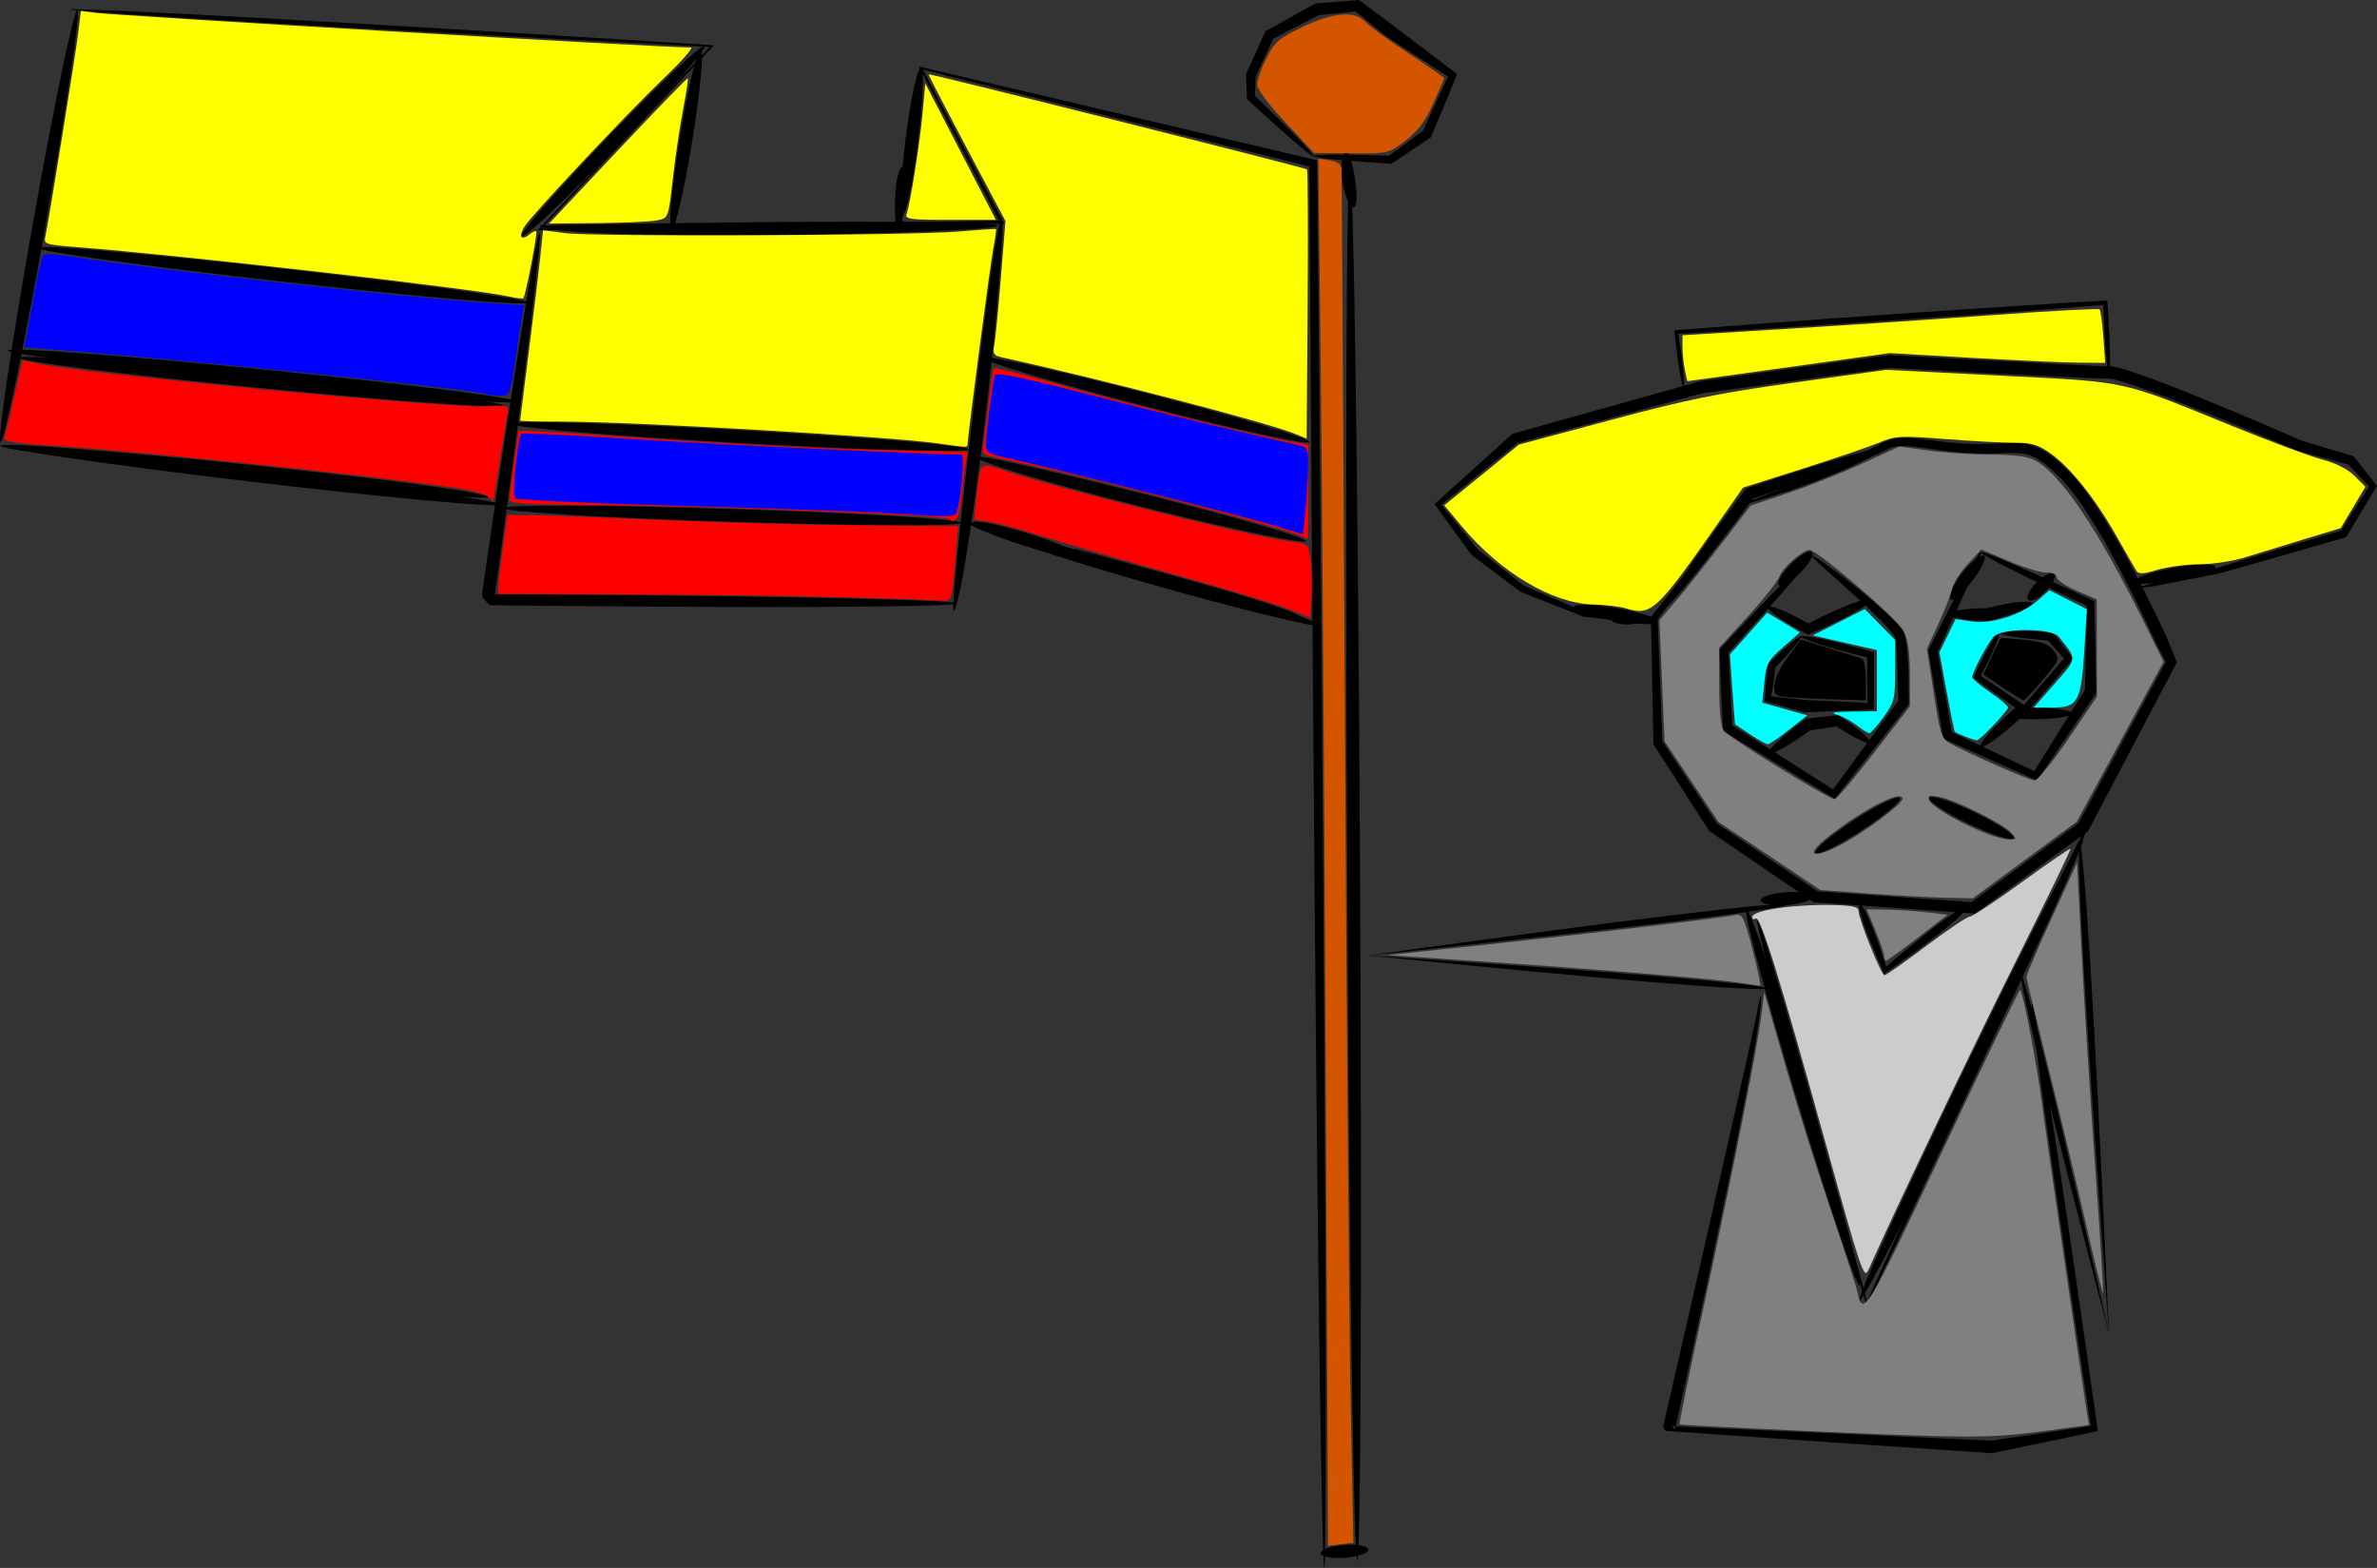 <?xml version="1.0" encoding="UTF-8" standalone="no"?>
<!-- Created with Inkscape (http://www.inkscape.org/) -->
<svg
    xmlns:inkscape="http://www.inkscape.org/namespaces/inkscape"
    xmlns:rdf="http://www.w3.org/1999/02/22-rdf-syntax-ns#"
    xmlns="http://www.w3.org/2000/svg"
    xmlns:cc="http://creativecommons.org/ns#"
    xmlns:dc="http://purl.org/dc/elements/1.1/"
    xmlns:sodipodi="http://sodipodi.sourceforge.net/DTD/sodipodi-0.dtd"
    id="svg2"
    sodipodi:docname="_svgclean2.svg"
    viewBox="0 0 1852.1 1221.6"
    version="1.1"
    inkscape:version="0.48.3.1 r9886"
  >
  <rect x="0" y="0" width="1852.1" height="1221.6" fill="#333333" stroke="none"/>
  <sodipodi:namedview
      id="base"
      bordercolor="#666666"
      inkscape:pageshadow="2"
      inkscape:window-y="0"
      pagecolor="#ffffff"
      inkscape:window-maximized="0"
      inkscape:zoom="0.35"
      inkscape:window-x="0"
      inkscape:window-height="645"
      showgrid="false"
      borderopacity="1.0"
      inkscape:current-layer="layer1"
      inkscape:cx="1610.4053"
      inkscape:cy="580.03782"
      inkscape:window-width="674"
      inkscape:pageopacity="0.0"
      inkscape:document-units="px"
  />
  <g
      id="layer1"
      inkscape:label="Capa 1"
      inkscape:groupmode="layer"
      transform="translate(1260.4 109.22)"
    >
    <path
        id="path2985"
        inkscape:original-d="m 97.142857,283.79075 c 140.000003,-45.71428 91.428573,-54.28571 154.285713,-45.71428 62.85714,8.57143 62.85714,-11.42857 97.14286,22.85714 34.28571,34.28572 82.85714,145.71429 82.85714,145.71429 L 362.85714,535.21933 277.14286,598.07647 154.28571,589.50504 74.285714,535.21933 31.428571,469.50504 28.571429,372.36218 z"
        style="fill-rule:evenodd;fill:#000000"
        inkscape:connector-curvature="0"
        d="m97.143 283.79c-0.07-0.215 1.577-0.985 4.826-2.287s8.103-3.136 14.425-5.528c6.322-2.392 14.116-5.338 23.2-8.958 9.084-3.62 19.461-7.909 30.876-13.138 6.131-2.808 12.549-5.91 19.183-9.38 3.94-2.061 7.976-4.303 12.216-6.542 2.779-1.476 5.753-2.986 9.076-4.133 3.013-1.023 6.184-1.607 9.394-1.789 4.193-0.234 8.373 0.043 12.48 0.422 6.252 0.566 12.608 1.386 19.074 2.211 11.576 1.472 23.746 2.313 36.357 2.035 7.123-0.157 14.627-0.909 22.579-0.738 3.055 0.063 6.22 0.356 9.417 1.078 3.279 0.756 6.438 1.958 9.403 3.515 8.389 4.455 15.372 10.93 21.871 17.426 5.122 5.081 9.654 10.728 13.914 16.53 5.02 6.823 9.736 13.985 14.296 21.341 9.542 15.388 18.504 31.729 27.237 48.675 7.033 13.645 13.919 27.72 20.663 42.173 2.687 6.639 5.393 13.335 8.116 20.085-22.045 41.997-45.237 86.124-69.206 131.62-4.37 3.185-8.754 6.379-13.152 9.583-25.473 18.556-50.512 36.774-74.955 54.541-43.597-3.003-85.66-5.938-125.62-8.768-28.567-19.449-55.836-38.053-81.516-55.612-0-0-0-0-0-0-15.368-23.908-29.866-46.5-43.356-67.557-0.799-37.344-1.463-70.638-1.976-99.085 22.039-28.044 39.625-50.157 51.802-65.16s18.947-22.895 19.377-22.563c0.43 0.333-5.51 8.856-16.83 24.205-11.32 15.348-28.02 37.521-49.134 65.216 1.137 27.662 2.393 59.658 3.739 95.201 13.292 20.009 27.454 41.362 42.358 63.872l0 0c24.861 16.737 51.103 34.444 78.484 52.959 38.324 2.632 78.501 5.434 120.09 8.375 23.119-17.112 46.78-34.608 70.877-52.402 4.16-3.072 8.309-6.135 12.444-9.188 23.433-43.379 46.188-85.404 67.937-125.52-2.736-5.309-5.452-10.588-8.146-15.835-6.615-14.373-13.355-28.368-20.231-41.934-8.554-16.875-17.266-33.073-26.507-48.275-4.418-7.265-8.936-14.279-13.714-20.907-4.086-5.655-8.267-11.009-12.89-15.674-6.412-6.415-12.633-12.467-19.736-16.235-2.399-1.29-4.904-2.29-7.45-2.903-2.493-0.615-5.136-0.88-7.837-0.987-7.301-0.277-14.736 0.371-22.243 0.423-13.056 0.089-25.564-0.977-37.393-2.697-6.464-0.939-12.718-1.865-18.794-2.533-4.016-0.434-7.86-0.783-11.527-0.638-2.705 0.103-5.335 0.52-7.782 1.303-2.803 0.878-5.535 2.208-8.301 3.579-4.215 2.103-8.319 4.256-12.393 6.26-6.823 3.354-13.408 6.321-19.69 8.98-11.676 4.941-22.264 8.904-31.535 12.174-9.27 3.27-17.224 5.841-23.697 7.844-6.473 2.002-11.468 3.432-14.857 4.32-3.389 0.888-5.175 1.234-5.245 1.018z"
    />
    <path
        id="path2989"
        inkscape:original-d="M 37.142857,363.79075 102.85714,275.21933 214.28571,238.07647"
        style="fill-rule:evenodd;fill:#000000"
        inkscape:connector-curvature="0"
        d="m37.143 363.79c-1.087-0.807 5.269-11.416 16.633-28.109s27.737-39.47 46.285-64.322 0 0 0-0c1.141-0.387 2.286-0.774 3.436-1.162 30.141-10.175 57.722-18.933 77.775-24.747 20.053-5.814 32.578-8.684 33.015-7.374 0.436 1.309-11.237 6.506-30.29 13.727-19.053 7.221-45.487 16.468-74.977 26.17-1.125 0.37-2.247 0.738-3.365 1.105-17.919 24.298-34.403 45.807-46.779 61.112s-20.645 24.406-21.732 23.6z"
    />
    <path
        id="path2993"
        inkscape:original-d="m 282.85714,320.93361 85.71429,40 0,68.57143 -42.85714,65.71429 -68.57143,-31.42858 -11.42857,-65.71428 z"
        style="fill-rule:evenodd;fill:#000000"
        inkscape:connector-curvature="0"
        d="m282.86 320.93c0.347-0.744 9.111 2.503 24.495 9.114s37.391 16.588 64.072 29.069c0.481 21.255 1.008 45.462 1.523 71.69-13.148 19.555-27.334 40.435-42.082 62.045-1.371 2.009-2.738 4.011-4.1 6.005-25.668-11.371-50.268-22.335-72.906-32.536-4.463-25.319-8.448-48.537-11.788-68.751l0-0c11.82-23.845 21.671-43.208 28.737-56.49 7.066-13.282 11.347-20.484 12.047-20.147 0.7 0.337-2.252 8.158-8.088 21.673s-14.557 32.724-25.413 55.977v0c3.44 18.767 7.163 39.872 11.07 62.678 20.234 9.448 41.774 19.632 64.237 30.322 1.154-1.863 2.311-3.732 3.473-5.607 12.497-20.165 24.568-39.546 36.059-57.772 0.515-23.621 1.042-45.647 1.523-65.453-25.331-11.791-46.182-21.814-60.651-29.136-14.47-7.321-22.557-11.938-22.21-12.682z"
    />
    <path
        id="path2997"
        inkscape:original-d="m 151.42857,323.79075 -68.571427,74.28572 2.857143,60 82.857144,51.42857 54.28571,-71.42857 c 0,0 0,-40 -2.85714,-51.42857 -2.85714,-11.42857 -68.57143,-62.85715 -68.57143,-62.85715 z"
        style="fill-rule:evenodd;fill:#000000"
        inkscape:connector-curvature="0"
        d="m151.43 323.79c0.609 0.562-5.564 8.392-16.927 21.588s-27.919 31.756-48.146 53.971c0.977 17.403 1.962 36.402 2.938 56.623 0 0 0 0 0 0 21.66 13.616 44.839 28.338 69.018 43.775 3.214 2.052 6.411 4.094 9.588 6.125 17.926-24.573 35.02-47.86 50.865-69.137-0.221-6.83-0.421-13.501-0.598-19.998-0.114-5.831-0.286-11.48-0.618-16.931-0.15-2.457-0.327-4.849-0.581-7.173-0.206-1.821-0.411-3.509-0.77-5.035 0.016-0.232-0.302-0.709-0.707-1.463-0.605-1.006-1.363-2.007-2.184-3.045-2.402-3.019-5.066-5.805-7.729-8.525-8.079-8.241-15.898-15.28-22.754-21.476h-0c-9.178-8.293-16.715-14.93-22.091-19.812-3.055-2.774-5.416-4.976-7.008-6.568-0.821-0.821-1.438-1.48-1.841-1.971-0.193-0.235-0.336-0.431-0.43-0.589-0.007-0.107-0.02-0.188-0.035-0.248-0.004-0.021-0.009-0.04-0.014-0.057-0.002-0.007-0.004-0.013-0.006-0.018 0.027-0.035 0.027-0.035 0.027-0.035s0-0 0.027-0.035c0.006 0.001 0.013 0.001 0.019 0.001 0.017 0.001 0.037 0.001 0.059 0 0.063-0 0.144-0.007 0.25-0.025 0.175 0.054 0.401 0.147 0.674 0.279 0.573 0.277 1.358 0.724 2.347 1.337 1.917 1.189 4.598 3.001 7.965 5.402 5.926 4.225 13.998 10.26 23.711 18.044 0 0 0 0 0 0 7.242 5.802 15.482 12.533 24.108 20.657 2.832 2.663 5.766 5.522 8.572 8.792 0.961 1.115 1.944 2.342 2.866 3.739 0.619 0.858 1.289 2.071 1.774 3.715 0.532 2.037 0.856 4.036 1.116 5.942 0.349 2.502 0.612 5.023 0.836 7.551 0.5 5.633 0.826 11.424 1.079 17.339 0.054 7.386 0.093 15.024 0.117 22.887v0c-17.53 22.639-37.081 47.567-57.707 73.721-3.54-2.139-7.103-4.292-10.685-6.458-26.948-16.297-52.766-31.988-76.423-46.499-0-0-0-0-0-0-1.079-22.945-2.014-44.27-2.776-63.377 21.339-22.815 39.07-41.398 51.6-54.088 12.53-12.689 19.861-19.487 20.469-18.926z"
    />
    <path
        id="path3001"
        inkscape:original-d="m 125.71429,346.6479 25.71428,-25.71429"
        style="fill-rule:evenodd;fill:#000000"
        inkscape:connector-curvature="0"
        d="m125.71 346.65c-1.952-1.952 2.224-9.296 9.322-16.393 7.097-7.097 14.441-11.273 16.393-9.322 1.952 1.952-2.224 9.296-9.322 16.393-7.097 7.097-14.441 11.273-16.393 9.322z"
    />
    <path
        id="path3005"
        inkscape:original-d="m 260,358.07647 c 8.57143,-14.28572 25.71429,-34.28572 25.71429,-34.28572"
        style="fill-rule:evenodd;fill:#000000"
        inkscape:connector-curvature="0"
        d="m260 358.08c-1.183-0.71-1.027-3.455 0.415-7.263s4.199-8.629 7.862-13.386c1.335-1.733 2.692-3.342 4.026-4.805 2.978-3.277 5.883-5.839 8.257-7.407 1.202-0.794 2.27-1.335 3.145-1.585 0.44-0.126 0.831-0.18 1.167-0.155 0.168 0.012 0.323 0.043 0.462 0.095 0.176 0.117 0.271 0.173 0.322 0.199 0.05 0.026 0.057 0.022 0.057 0.022 0-0 0-0 0-0s0-0-0 0c-0 0.001-0.002 0.008 0.03 0.053h0c0.034 0.046 0.103 0.132 0.246 0.287 0.073 0.129 0.129 0.276 0.168 0.439 0.079 0.326 0.092 0.718 0.044 1.17-0.096 0.899-0.433 2.031-0.98 3.345-1.079 2.595-2.968 5.887-5.404 9.47-1.1 1.62-2.314 3.29-3.612 4.977-3.564 4.63-7.054 8.533-9.905 11.191-2.851 2.657-5.119 4.063-6.302 3.353z"
    />
    <path
        id="path3009"
        inkscape:original-d="m 20,375.21933 -45.714286,-5.71429 -48.571428,-20 L -111.42857,320.93361 -140,283.79075 l 60,-51.42857 145.714286,-40 145.714284,-20 c 0,0 154.28572,8.57143 171.42857,8.57143 17.14286,0 148.57143,57.14286 148.57143,57.14286 l 40,11.42857 17.14286,20 -22.85714,37.14286 -97.14286,28.57143 -65.71429,14.28571"
        style="fill-rule:evenodd;fill:#000000"
        inkscape:connector-curvature="0"
        d="m20 375.22c-0.085 0.682-16.454-0.706-46.204-3.856h-0c-13.586-5.285-30.177-11.822-49.452-19.483-11.593-8.692-24.318-18.264-38.077-28.643-9.088-12.357-18.749-25.621-28.932-39.723 18.793-16.883 39.11-35.21 60.738-54.778 0-0 0-0 0-0 44.899-12.633 94.196-26.437 146.68-41.061 46.649-6.514 95.744-13.314 146.47-20.283 6.932 0.369 13.895 0.74 20.886 1.114 19.871 1.063 39.514 2.122 58.883 3.174 19.665 1.052 39.042 2.079 58.085 3.018 7.286 0.359 14.515 0.708 21.687 1.01h0c2.511 0.106 5.007 0.206 7.489 0.286 1.586 0.051 3.12 0.102 4.603 0.104 2.192 0.042 4.033 0.399 5.529 0.764 2.481 0.554 4.858 1.226 7.151 1.918 6.65 2.004 13.086 4.297 19.387 6.61 17.374 6.373 34.117 13.164 50.367 19.867 16.16 6.666 31.843 13.318 47.031 19.866 5.093 2.196 10.132 4.381 15.113 6.557 1.405 0.614 2.806 1.227 4.202 1.84 0 0 0 0 0 0 0.369 0.162 0.737 0.324 1.106 0.486 0.007 0.01 0.014 0.021 0.021 0.031 0.025 0.011 0.049 0.022 0.073 0.033 0.006 0.003 0.012 0.006 0.019 0.008 13.978 4.191 27.537 8.257 40.648 12.19 6.21 7.88 12.265 15.548 18.159 22.993-8.375 14.034-16.374 27.378-23.966 39.98-39.15 11.383-72.44 20.913-98.552 28.223-42.19 8.465-66.11 12.858-66.288 12.041-0.178-0.818 23.397-6.75 65.141-16.531 25.503-7.871 57.864-17.65 95.734-28.92 6.926-10.991 14.185-22.441 21.748-34.306-5.271-5.58-10.648-11.251-16.127-17.007-12.732-3.451-25.862-7.011-39.358-10.67-0.012-0.005-0.018-0.008-0.024-0.01-0.024-0.01-0.047-0.02-0.071-0.03-0.182-0.071-0.364-0.143-0.546-0.215h-0c-0.367-0.157-0.736-0.314-1.104-0.472-0 0-0-0-0-0-1.397-0.596-2.799-1.193-4.207-1.79-4.99-2.119-10.038-4.25-15.141-6.393-15.22-6.391-30.917-12.894-47.074-19.418-16.265-6.567-32.943-13.209-50.155-19.412-6.261-2.255-12.533-4.457-18.887-6.334-2.2-0.648-4.351-1.25-6.471-1.708-1.46-0.285-2.613-0.56-3.457-0.519-1.679 0.003-3.312-0.043-4.896-0.088-2.531-0.071-5.059-0.162-7.584-0.258-0 0-0 0-0-0-7.215-0.274-14.47-0.597-21.765-0.932-19.076-0.876-38.475-1.855-58.149-2.874-19.143-1.03-38.554-2.082-58.19-3.154-6.908-0.377-13.789-0.754-20.639-1.131-50.176 6.88-98.749 13.485-144.96 19.717-51.655 13.963-100.28 27.04-144.75 38.939-0 0-0 0-0 0-20.98 16.953-40.799 33.028-59.261 48.079 9.945 12.065 19.365 23.606 28.211 34.563 13.04 10.236 25.143 19.762 36.209 28.5 18.496 7.892 34.511 14.781 47.691 20.517 0 0 0 0 0 0 29.128 4.209 45.31 6.891 45.225 7.572z"
    />
    <path
        id="path3013"
        inkscape:original-d="M 51.428571,192.36218 45.714286,149.50504 380,126.6479 l 2.85714,54.28571"
        style="fill-rule:evenodd;fill:#000000"
        inkscape:connector-curvature="0"
        d="m51.429 192.36c-0.557 0.074-1.617-3.851-2.909-11.366-1.291-7.515-2.813-18.622-4.394-32.789 19.547-1.626 45.152-3.62 74.861-5.826 29.709-2.206 63.518-4.625 99.341-7.087 32.623-2.242 63.584-4.292 91.3-6.053 27.715-1.761 52.185-3.235 71.914-4.333 1.233 17.605 1.918 31.63 2.097 41.226 0.179 9.596-0.147 14.766-0.781 14.8-0.634 0.033-1.5-5.053-2.305-14.156-0.805-9.103-1.549-22.222-2.093-38.39-19.821 1.606-44.004 3.459-71.125 5.447s-57.182 4.111-88.849 6.265c-34.772 2.365-67.615 4.504-96.758 6.322s-54.586 3.314-74.425 4.382c2.007 12.742 3.343 23.063 4.011 30.249 0.669 7.186 0.672 11.236 0.115 11.31z"
    />
    <path
        id="path3021"
        inkscape:original-d="m -208.57143,20.933611 c 5.71429,1094.285689 5.71429,1085.714289 5.71429,1085.714289"
        style="fill-rule:evenodd;fill:#000000"
        inkscape:connector-curvature="0"
        d="m-208.57 20.934c2.76-0.014 6.266 243.17 7.837 542.83 0.839 160.01 0.96 303.92 0.471 403.31-0.278 56.538-0.752 98.667-1.403 121.15-0.22 7.603-0.46 12.96-0.72 15.87-0.092 1.036-0.187 1.761-0.285 2.168-0.085 0.15-0.127 0.256-0.152 0.319-0.03 0.037-0.035 0.058-0.035 0.065h-0l-0 0c-0.001 0-0.006-0.027-0.036-0.063-0.026-0.062-0.07-0.168-0.156-0.317-0.103-0.406-0.206-1.13-0.31-2.165-0.293-2.907-0.593-8.262-0.896-15.862-0.896-22.479-1.821-64.601-2.698-121.13-1.542-99.377-2.94-243.28-3.779-403.29-1.571-299.66-0.597-542.87 2.163-542.89z"
    />
    <path
        id="path3025"
        inkscape:original-d="m -228.57143,1112.3622 c 0,0 0,0 -8.57143,-1094.285732 l -305.71428,-74.285714 62.85714,120 -360,5.714286 134.28571,-142.857143 -500.00001,-28.571427"
        style="fill-rule:evenodd;fill:#000000"
        inkscape:connector-curvature="0"
        d="m-228.57 1112.4c-0.015 0-0.031-0.014-0.046-0.043-0.024-0.054-0.047-0.149-0.071-0.285-0.067-0.376-0.136-1.062-0.206-2.054-0.2-2.799-0.417-8.028-0.648-15.563-0.674-21.908-1.475-63.303-2.367-121.09-1.343-92.23-2.792-226.15-4.201-389.14-1.409-162.99-2.777-355.04-4.082-563.68-64.338-16.098-130.28-32.622-197.45-49.464-34.881-8.745-69.428-17.409-103.59-25.975 21.491 40.652 42.663 80.706 63.453 120.05-129.01 1.808-251.31 3.513-363.79 5.096 47.435-50.494 92.368-98.311 134.32-142.94-0-0-0-0-0-0-151.56-7.756-276.15-14.549-362.89-19.709-86.736-5.16-135.61-8.681-135.57-9.48 0.046-0.799 49.032 1.272 136.23 6.051 87.195 4.779 212.6 12.271 365.32 21.903 0 0 0 0 0 0-41.893 44.566-86.806 92.33-134.26 142.78 110.43-1.956 230.09-4.091 356.21-6.333-20.414-39.317-41.185-79.336-62.261-119.95 35.222 8.294 70.852 16.683 106.83 25.154 69.28 16.315 137.28 32.338 203.56 47.978 1.973 209.81 3.622 403.03 4.773 566.87 1.151 163.84 1.804 298.3 1.908 390.75 0.013 57.794-0.139 99.197-0.47 121.11-0.114 7.537-0.248 12.77-0.405 15.571-0.055 0.993-0.113 1.681-0.174 2.057-0.022 0.136-0.044 0.232-0.067 0.286-0.015 0.029-0.03 0.044-0.046 0.044z"
    />
    <path
        id="path3029"
        inkscape:original-d="m -245.71429,372.36218 -177.14285,-54.28571 8.57143,5.71428"
        style="fill-rule:evenodd;fill:#000000"
        inkscape:connector-curvature="0"
        d="m-245.71 372.36c-0.202 0.66-3.011 0.483-7.887-0.465-4.876-0.947-11.819-2.665-20.311-5.039-8.493-2.374-18.536-5.404-29.636-8.922-11.101-3.518-23.26-7.525-36.008-11.805-18.076-6.068-34.933-11.853-49.23-16.693-14.297-4.84-26.035-8.733-33.778-11.223 3.001 1.168 5.193 2.372 6.568 3.39 1.375 1.019 1.933 1.851 1.711 2.185-0.223 0.334-1.208 0.138-2.748-0.787-1.54-0.924-3.633-2.578-6.116-5.066 7.611 2.215 19.4 5.532 33.941 9.529 14.54 3.997 31.831 8.677 50.345 13.822 13.057 3.628 25.487 7.157 36.755 10.494 11.268 3.337 21.374 6.481 29.804 9.293s15.184 5.292 19.775 7.245c4.59 1.954 7.017 3.381 6.815 4.041z"
    />
    <path
        id="path3033"
        inkscape:original-d="M -480,60.933611 C -508.57143,318.07647 -517.14286,366.6479 -517.14286,366.6479"
        style="fill-rule:evenodd;fill:#000000"
        inkscape:connector-curvature="0"
        d="m-480 60.934c1.372 0.152 0.718 17.432-1.486 45.235s-5.959 66.132-10.959 108.36c-4.322 36.501-8.901 69.962-12.983 96.147-1.518 9.738-2.967 18.475-4.32 25.987-1.354 7.512-2.61 13.797-3.706 18.641-1.738 7.413-3.013 11.446-3.684 11.349h-0c-0.003-0.001-0.003-0.001-0.003-0.001s0 0-0.003-0.001c-0.668-0.124-0.67-4.366-0.106-11.917 0.331-4.945 0.87-11.313 1.567-18.892 0.697-7.58 1.551-16.371 2.553-26.16 2.694-26.337 6.437-59.859 10.755-96.329 4.996-42.188 9.861-80.372 13.863-107.97 4.003-27.595 7.141-44.6 8.513-44.448z"
    />
    <path
        id="path3037"
        inkscape:original-d="m -840,72.362183 c -40,282.857147 -40,282.857147 -40,282.857147 l 2.85714,2.85714 c 362.85715,2.85714 362.85715,2.85714 362.85715,2.85714"
        style="fill-rule:evenodd;fill:#000000"
        inkscape:connector-curvature="0"
        d="m-840 72.362c2.328 0.329-10.568 105.61-30.026 247.02-1.427 10.37-2.889 20.934-4.383 31.665-0.193 1.39-0.387 2.782-0.582 4.177v0c-0.262-0.506-0.524-1.013-0.786-1.519-0.021 0.009-0.043 0.018-0.064 0.027-0.004 0.002-0.008 0.003-0.011 0.005h-0c0.162 0.038 0.323 0.069 0.483 0.099 11.958 0.053 24.107 0.115 36.412 0.187 89.488 0.526 170.42 1.504 229.16 2.752 58.745 1.248 95.303 2.765 95.507 4.144 0 0.02 0 0.012 0 0.012s0-0.008-0 0.012v0c-0.227 1.375-36.888 2.316-96.216 2.634-59.327 0.318-141.32 0.013-231.67-0.877-12.424-0.122-24.683-0.252-36.742-0.389l-5.23-5.62 0.001-0.005c-0.002-0.009-0.005-0.017-0.007-0.026-0.013-0.049-0.026-0.099-0.04-0.148-0.207-0.893-0.415-1.786-0.622-2.678 0-0 0-0 0-0 0.2-1.394 0.4-2.786 0.599-4.175 1.54-10.725 3.064-21.28 4.569-31.639 20.52-141.25 37.32-245.98 39.65-245.65z"
    />
    <path
        id="path3041"
        inkscape:original-d="m -420,323.79075 -82.85714,-25.71428"
        style="fill-rule:evenodd;fill:#000000"
        inkscape:connector-curvature="0"
        d="m-420 323.79c-0.818 2.636-20.042-0.985-42.911-8.082s-40.765-14.996-39.947-17.632c0.818-2.636 20.042 0.985 42.911 8.082s40.765 14.996 39.947 17.632z"
    />
    <path
        id="path3045"
        inkscape:original-d="m -880,278.07647 c -14.28571,-2.85714 -380,-40 -380,-40 l 0,0"
        style="fill-rule:evenodd;fill:#000000"
        inkscape:connector-curvature="0"
        d="m-880 278.08c-0.026 0.132-0.25 0.22-0.658 0.285-0.408 0.065-1.001 0.113-1.797 0.132-1.092 0.029-2.539 0.017-4.328-0.031-3.435-0.093-8.111-0.323-13.9-0.679-11.228-0.69-26.609-1.851-45.116-3.407-33.427-2.81-77.024-6.907-124.66-11.837-1.806-0.187-3.607-0.374-5.401-0.561-49.452-5.152-94.152-10.269-127.12-14.491-17.453-2.235-31.62-4.219-41.467-5.823-5.01-0.816-8.902-1.533-11.539-2.135-1.328-0.303-2.338-0.577-3.012-0.819-0.338-0.122-0.592-0.235-0.759-0.341-0.078-0.111-0.138-0.177-0.179-0.219-0.019-0.035-0.034-0.054-0.044-0.064-0.01-0.005-0.01-0.007-0.012-0.009v-0.002l0-0.001c0.01-0 0.012-0.002 0.018-0.006 0.012-0.007 0.031-0.022 0.056-0.053 0.048-0.033 0.121-0.085 0.219-0.178 0.185-0.07 0.457-0.13 0.812-0.181 0.709-0.102 1.754-0.167 3.115-0.196 2.704-0.059 6.661 0.022 11.733 0.233 9.968 0.414 24.245 1.33 41.79 2.671 33.147 2.535 77.961 6.589 127.43 11.669 1.794 0.184 3.595 0.37 5.401 0.557 47.64 4.93 91.157 9.948 124.43 14.276 18.421 2.396 33.712 4.582 44.822 6.425 5.725 0.95 10.348 1.81 13.714 2.558 1.752 0.39 3.168 0.75 4.221 1.076 0.752 0.234 1.336 0.449 1.714 0.646 0.377 0.198 0.551 0.371 0.525 0.502z"
    />
    <path
        id="path3049"
        inkscape:original-d="m -1200,-101.92353 -60,337.14286"
        style="fill-rule:evenodd;fill:#000000"
        inkscape:connector-curvature="0"
        d="m-1200-101.92c2.717 0.484-8.517 76.396-25.077 169.45-16.56 93.051-32.205 168.18-34.923 167.7-2.717-0.484 8.517-76.396 25.077-169.45 16.56-93.051 32.205-168.18 34.923-167.7z"
    />
    <path
        id="path3053"
        inkscape:original-d="M -848.57143,126.6479 -1231.4286,83.790754"
        style="fill-rule:evenodd;fill:#000000"
        inkscape:connector-curvature="0"
        d="m-848.57 126.65c-0.307 2.743-86.316-4.631-191.98-16.46-105.67-11.829-191.18-23.655-190.87-26.398 0.307-2.743 86.316 4.631 191.98 16.46 105.67 11.829 191.18 23.655 190.87 26.398z"
    />
    <path
        id="path3057"
        inkscape:original-d="m -862.85714,220.93361 357.14285,20"
        style="fill-rule:evenodd;fill:#000000"
        inkscape:connector-curvature="0"
        d="m-862.86 220.93c0.154-2.756 80.28-0.512 178.85 5.008 98.571 5.52 178.45 12.236 178.29 14.992-0.154 2.756-80.28 0.512-178.85-5.008-98.571-5.52-178.45-12.236-178.29-14.992z"
    />
    <path
        id="path3061"
        inkscape:original-d="M -494.28571,169.50504 -240,235.21933"
        style="fill-rule:evenodd;fill:#000000"
        inkscape:connector-curvature="0"
        d="m-494.29 169.51c0.691-2.672 58.211 9.879 128.39 28.016 70.183 18.137 126.58 35.026 125.89 37.698-0.691 2.672-58.211-9.879-128.39-28.016-70.183-18.137-126.58-35.026-125.89-37.698z"
    />
    <path
        id="path3065"
        inkscape:original-d="m -1245.7143,169.50504 377.14287,37.14286"
        style="fill-rule:evenodd;fill:#000000"
        inkscape:connector-curvature="0"
        d="m-1245.7 169.51c0.271-2.747 84.97 3.344 189.06 13.596 104.09 10.251 188.35 20.801 188.08 23.547-0.271 2.747-84.97-3.344-189.06-13.596-104.09-10.251-188.35-20.801-188.08-23.547z"
    />
    <path
        id="path3069"
        inkscape:original-d="m -868.57143,286.6479 357.14286,11.42857"
        style="fill-rule:evenodd;fill:#000000"
        inkscape:connector-curvature="0"
        d="m-868.57 286.65c0.088-2.759 80.16-2.437 178.73 0.717 98.571 3.154 178.5 7.953 178.41 10.712-0.088 2.759-80.16 2.437-178.73-0.717-98.571-3.154-178.5-7.953-178.41-10.712z"
    />
    <path
        id="path3073"
        inkscape:original-d="m -500,246.6479 c 37.14286,11.42857 257.14286,65.71428 257.14286,65.71428"
        style="fill-rule:evenodd;fill:#000000"
        inkscape:connector-curvature="0"
        d="m-500 246.65c0.152-0.493 2.278-0.347 6.101 0.27s9.352 1.673 16.335 3.142h0c9.21 1.936 20.909 4.544 34.442 7.679 20.76 4.81 45.81 10.863 72.726 17.648 4.765 1.201 9.468 2.396 14.095 3.58 31.242 7.994 59.04 15.504 79.3 21.408 10.624 3.096 19.175 5.749 25.063 7.795 2.989 1.039 5.292 1.921 6.831 2.625 0.775 0.354 1.356 0.664 1.734 0.925 0.19 0.131 0.328 0.25 0.415 0.357 0.043 0.053 0.073 0.104 0.09 0.151-0.002 0.064 0.001 0.098 0.004 0.115v0c0.003 0.017 0.006 0.018 0.007 0.018-0-0-0.004-0-0.014 0.013-0.011 0.014-0.028 0.042-0.057 0.1-0.037 0.034-0.087 0.065-0.15 0.092-0.126 0.054-0.304 0.095-0.533 0.123-0.457 0.055-1.115 0.058-1.966 0.011-1.691-0.094-4.14-0.386-7.269-0.862-6.164-0.936-14.966-2.583-25.806-4.819-20.671-4.265-48.753-10.673-80.073-18.413-4.638-1.146-9.348-2.321-14.115-3.523-26.929-6.789-51.846-13.472-72.352-19.352-13.365-3.833-24.864-7.329-33.821-10.288h-0c-6.767-2.235-12.118-4.153-15.708-5.678-3.59-1.525-5.43-2.625-5.278-3.119z"
    />
    <path
        id="path3077"
        inkscape:original-d="M -854.28571,75.219325 -711.42857,-73.352103"
        style="fill-rule:evenodd;fill:#000000"
        inkscape:connector-curvature="0"
        d="m-854.29 75.219c-1.99-1.913 28.396-36.746 67.824-77.751 39.429-41.006 73.043-72.733 75.033-70.82 1.99 1.913-28.396 36.746-67.824 77.751-39.429 41.006-73.043 72.733-75.033 70.82z"
    />
    <path
        id="path3081"
        inkscape:original-d="m -840,66.647897 c 11.42857,5.714286 357.14286,0 357.14286,0"
        style="fill-rule:evenodd;fill:#000000"
        inkscape:connector-curvature="0"
        d="m-840 66.648c0.036-0.073 0.132-0.112 0.277-0.142 0.145-0.03 0.34-0.056 0.616-0.067v-0c0.326-0.018 0.74-0.034 1.257-0.047 0.965-0.025 2.243-0.055 3.854-0.085 3.115-0.062 7.374-0.147 12.704-0.247 5.188-0.099 11.353-0.201 18.381-0.329 7.028-0.128 14.919-0.283 23.56-0.428 15.722-0.263 33.889-0.524 53.771-0.782 19.882-0.259 41.478-0.515 64.056-0.695 1.446-0.012 2.889-0.023 4.327-0.033 46.63-0.348 88.861-0.348 120.08 0.073 33.43 0.413 54.228 1.376 54.262 2.781v0l0 0.001 0 0.001v0c0.011 1.406-20.749 2.985-54.159 4.389-31.201 1.276-73.439 2.341-120.1 2.751-1.439 0.013-2.881 0.025-4.328 0.036-22.586 0.18-44.206 0.202-64.115 0.032s-38.108-0.532-53.851-1.043c-8.644-0.281-16.56-0.597-23.612-0.981-7.052-0.384-13.24-0.832-18.436-1.316-5.325-0.495-9.646-1.047-12.76-1.645-1.605-0.308-2.917-0.633-3.874-0.963-0.511-0.176-0.935-0.358-1.247-0.534h-0c-0.251-0.141-0.451-0.289-0.562-0.419-0.11-0.13-0.137-0.236-0.101-0.309z"
    />
    <path
        id="path3085"
        inkscape:original-d="M -542.85714,-56.209246 -557.14286,58.076468"
        style="fill-rule:evenodd;fill:#000000"
        inkscape:connector-curvature="0"
        d="m-542.86-56.209c2.739 0.342 1.761 26.22-2.182 57.763s-9.366 56.865-12.104 56.523c-2.739-0.342-1.761-26.22 2.182-57.763s9.366-56.865 12.104-56.523z"
    />
    <path
        id="path3089"
        inkscape:original-d="m -714.28571,-70.49496 c -2.85715,14.285714 -22.85715,140 -22.85715,140"
        style="fill-rule:evenodd;fill:#000000"
        inkscape:connector-curvature="0"
        d="m-714.29-70.495c0.465 0.093 0.727 1.1 0.839 2.892s0.092 4.372-0.086 7.66v0c-0.253 4.716-0.792 10.835-1.587 17.996-1.31 11.807-3.312 26.43-5.861 42.216-0.292 1.809-0.586 3.601-0.882 5.374-2.917 17.488-5.982 33.114-8.664 44.532-1.413 6.013-2.719 10.858-3.84 14.195-0.57 1.696-1.092 3.001-1.557 3.872-0.234 0.438-0.453 0.767-0.656 0.979v0c-0.213 0.089-0.341 0.162-0.421 0.211-0.068 0.02-0.104 0.038-0.123 0.051-0.009 0.006-0.014 0.012-0.017 0.015-0.003 0.006-0.003 0.006-0.003 0.006s0 0-0.002-0c-0.001-0.01-0.004-0.017-0.011-0.026-0.014-0.018-0.042-0.046-0.101-0.087v-0c-0.061-0.072-0.159-0.181-0.335-0.331v-0c-0.127-0.265-0.233-0.645-0.319-1.135-0.171-0.972-0.262-2.376-0.276-4.165-0.029-3.52 0.238-8.533 0.771-14.687 1.011-11.688 2.98-27.494 5.71-45.019 0.277-1.777 0.561-3.571 0.854-5.381 2.55-15.792 5.292-30.31 7.848-41.924 1.55-7.042 3.032-13.021 4.361-17.567v-0c0.919-3.139 1.758-5.625 2.505-7.282 0.747-1.657 1.387-2.49 1.852-2.397z"
    />
    <path
        id="path3093"
        style="fill:#ffff00"
        inkscape:connector-curvature="0"
        d="m-863.71 121.82c-29.303-6.397-255.39-32.225-337.81-38.591-23.506-1.815-24.876-2.279-23.562-7.967 2.315-10.022 23.601-141.97 25.746-159.59l1.997-16.41 10.387 1.4c18.634 2.512 440.52 27.134 464.93 27.134 2.144 0-7.193 10.607-20.749 23.571-28.235 27.003-102.24 105.7-108.77 115.65-5.092 7.771-2.877 11.823 3.547 6.491 2.433-2.019 4.885-3.167 5.449-2.55 1.154 1.262-8.457 50.924-10.105 52.215-0.582 0.456-5.558-0.153-11.058-1.354z"
    />
    <path
        id="path3095"
        style="fill:#ffff00"
        inkscape:connector-curvature="0"
        d="m-529.43 236.26c-36.96-5.32-237.93-16.97-293.57-17.01-17.679-0.015-32.139-0.349-32.134-0.742s3.122-25.143 6.926-55c3.804-29.857 7.819-63.072 8.921-73.81l2.004-19.525 17.499 2.245c22.718 2.914 268.88 1.91 306.07-1.248 15.714-1.335 28.899-2.206 29.299-1.935 0.4 0.271-0.564 7.304-2.143 15.63-2.403 12.67-20.014 146.9-20.014 152.54 0 2.052-1.039 2-22.857-1.14z"
    />
    <path
        id="path3097"
        style="fill:#ffff00"
        inkscape:connector-curvature="0"
        d="m-251.33 228.81c-21.565-8.801-150.32-42.401-229.14-59.797-5.596-1.235-6.496-2.819-5.233-9.211 0.839-4.246 3.149-27.761 5.134-52.255l3.609-44.535-30.189-56.894c-16.604-31.292-29.991-57.134-29.748-57.426 0.721-0.871 293.42 72.669 294.82 74.074 0.71 0.71 0.954 48.191 0.541 105.51l-0.75 104.22-9.045-3.691z"
    />
    <path
        id="path3099"
        style="fill:#ffff00"
        inkscape:connector-curvature="0"
        d="m-778.94 7.955c29.509-31.338 54.02-56.612 54.467-56.165 0.447 0.447-1.258 11.623-3.79 24.835s-6.119 37.516-7.972 54.009c-3.363 29.938-3.383 29.99-11.851 31.805-4.665 1-25.588 1.97-46.495 2.155l-38.013 0.338 53.654-56.978z"
    />
    <path
        id="path3101"
        inkscape:original-d="M -557.14286,20.933611 -560,63.790754 l 5.71429,2.857143"
        style="fill-rule:evenodd;fill:#000000"
        inkscape:connector-curvature="0"
        d="m-557.14 20.934c1.377 0.092 2.42 2.896 2.883 7.162 0.463 4.266 0.346 9.994-0.325 16.407-0.714 6.825-1.863 13.146-2.99 17.899 1.168 0.57 2.113 1.307 2.716 2.082 0.603 0.775 0.862 1.587 0.573 2.165-0.289 0.577-1.112 0.849-2.478 0.639-1.367-0.21-3.278-0.902-5.661-2.107-0.526-4.256-0.807-10.947-0.557-18.583 0.235-7.175 0.938-13.755 1.995-18.4 1.057-4.645 2.467-7.355 3.844-7.263z"
    />
    <path
        id="path3105"
        style="fill:#ff0000"
        inkscape:connector-curvature="0"
        d="m-521.21 295.05c-2.632-2.632-188.95-10.1-264.64-10.607-68.811-0.461-77.828-1.044-77.607-5.017 0.137-2.472 1.786-15.424 3.663-28.781l3.413-24.286 12.766 0.353c7.021 0.194 51.98 3.102 99.909 6.462 47.929 3.36 120.95 6.945 162.27 7.966l75.126 1.857-1.434 7.395c-0.789 4.067-2.281 16.074-3.316 26.681-1.688 17.302-4.982 23.139-10.144 17.976z"
    />
    <path
        id="path3107"
        style="fill:#ff0000"
        inkscape:connector-curvature="0"
        d="m-249.43 307.43c-17.471-6.995-151.13-41.939-205.71-53.783-14.929-3.239-30.14-6.575-33.804-7.412-5.933-1.356-6.469-2.681-4.906-12.124 0.965-5.831 2.865-20.647 4.223-32.926 1.357-12.278 3.039-22.895 3.736-23.592 0.698-0.698 21.723 4.569 46.724 11.705 51.788 14.78 150.34 39.295 179.03 44.535l19.286 3.522v36.649c0 20.157-0.321 36.568-0.714 36.468-0.393-0.1-3.929-1.468-7.857-3.041z"
    />
    <path
        id="path3109"
        inkscape:original-d="m -1254.2857,163.79075 c 399.99999,40 397.14284,40 397.14284,40"
        style="fill-rule:evenodd;fill:#000000"
        inkscape:connector-curvature="0"
        d="m-1254.3 163.79c0.275-2.746 89.466 3.898 199.08 14.901 58.383 5.86 110.84 11.794 147.08 16.485 20.667 2.675 36.065 4.951 44.272 6.583 2.779 0.553 4.738 1.032 5.794 1.426 0.376 0.141 0.641 0.271 0.785 0.389 0.064 0.047 0.105 0.09 0.123 0.129-0.01 0.12-0.008 0.122-0.005 0.117 0.003-0.005 0.007-0.021 0.009-0.026 0.001-0.003-0-0.004-0-0.004s0.002 0 0.001-0.004c-0.001-0.006-0.004-0.024-0.01-0.031-0.006-0.007-0.016-0.005-0.041 0.113v0c-0.032 0.033-0.074 0.065-0.124 0.098-0.166 0.081-0.447 0.15-0.846 0.206-1.114 0.156-3.122 0.216-5.956 0.184-8.364-0.094-23.892-0.979-44.678-2.507-36.442-2.679-89.023-7.348-147.4-13.208-109.61-11.002-198.36-22.104-198.09-24.851z"
    />
    <path
        id="path3113"
        style="fill:#0000ff"
        inkscape:connector-curvature="0"
        d="m-882.29 197.67c-9.579-3.676-227.68-26.121-333.86-34.357l-25.285-1.961 1.787-8.924c0.983-4.908 3.851-20.495 6.373-34.638s5.504-26.735 6.624-27.983c1.121-1.248 10.564-0.907 20.985 0.758 59.217 9.46 263.16 32.269 322.79 36.101l30.847 1.982-1.405 7.428c-0.773 4.085-2.819 17.071-4.547 28.856-5.083 34.67-4.94 34.312-13.654 34.06-4.292-0.124-9.088-0.719-10.66-1.322z"
    />
    <path
        id="path3115"
        style="fill:#0000ff"
        inkscape:connector-curvature="0"
        d="m-569.43 290.53c-18.071-1.153-90.071-3.682-160-5.619s-128.31-4.605-129.75-5.926c-2.364-2.182 2.275-47.533 5.157-50.416 0.622-0.622 42.73 1.508 93.574 4.732 69.771 4.425 218.97 11.376 249.24 11.611 2.381 0.018 0.369 28.323-2.997 42.162-1.751 7.201 0.901 7.035-55.23 3.455z"
    />
    <path
        id="path3117"
        style="fill:#0000ff"
        inkscape:connector-curvature="0"
        d="m-268 300.1c-22.441-6.811-175.6-45.501-207.86-52.509-14.123-3.068-16.429-4.478-16.429-10.05 0-7.75 5.466-49.751 7.101-54.568 0.804-2.368 22.914 2.223 73.453 15.252 59.073 15.229 116.48 29.082 164.45 39.681 5.805 1.283 6.396 3.009 6.095 17.795-0.184 9.006-1.148 24.241-2.143 33.856l-1.809 17.482-22.85-6.93z"
    />
    <path
        id="path3119"
        style="fill:#ff0000"
        inkscape:connector-curvature="0"
        d="m-599.43 356.21c-36.143-1.076-112.32-2.125-169.29-2.331l-103.57-0.375 0.25-6.429c0.137-3.536 1.773-17.357 3.634-30.714l3.385-24.286 17.08 0.022c9.394 0.012 54.366 1.674 99.937 3.694s116.93 3.938 158.57 4.264l75.714 0.592-2.593 29.286c-2.58 29.143-2.629 29.283-10 28.759-4.074-0.289-36.978-1.406-73.121-2.482z"
    />
    <path
        id="path3121"
        inkscape:original-d="m -231.42857,378.07647 c -274.28572,-77.14286 -274.28572,-80 -274.28572,-80"
        style="fill-rule:evenodd;fill:#000000"
        inkscape:connector-curvature="0"
        d="m-231.43 378.08c-0.374 1.329-16.116-1.796-41.258-7.923-25.142-6.126-59.691-15.245-97.616-26.116-20.279-5.813-39.476-11.549-56.697-16.91-17.22-5.361-32.463-10.346-44.845-14.615-7.016-2.419-13.145-4.596-18.17-6.536-5.026-1.939-8.951-3.632-11.624-4.955-1.786-0.885-3.059-1.642-3.667-2.196-0.16-0.289-0.315-0.485-0.381-0.602-0.002-0.069-0.012-0.105-0.019-0.125-0.003-0.008-0.005-0.013-0.007-0.017-0.002-0.006-0.002-0.005-0.002-0.005s-0-0 0.001-0.001c0.005 0.006 0.01 0.008 0.017 0.008 0.019 0.002 0.057-0.003 0.123-0.033 0.122-0.011 0.31-0.044 0.646-0.124 0.398 0.019 0.938 0.089 1.623 0.198 0.685 0.109 1.516 0.252 2.502 0.453 2.905 0.586 7.024 1.568 12.22 2.84 5.196 1.272 11.473 2.826 18.669 4.698 12.662 3.291 28.121 7.475 45.481 12.278 17.361 4.803 36.624 10.225 56.885 16.032 37.89 10.861 72.122 21.054 96.773 28.922 24.651 7.868 39.719 13.401 39.345 14.729z"
    />
    <path
        id="path3125"
        inkscape:original-d="M -871.42857,283.79075 C -1260,238.07647 -1257.1429,238.07647 -1257.1429,238.07647"
        style="fill-rule:evenodd;fill:#000000"
        inkscape:connector-curvature="0"
        d="m-871.43 283.79c-0.322 2.741-86.996-5.173-193.46-17.746-56.694-6.695-107.62-13.385-142.8-18.6-20.063-2.975-35.007-5.477-42.965-7.231-2.695-0.594-4.594-1.104-5.614-1.515-0.363-0.147-0.619-0.281-0.757-0.402-0.064-0.049-0.104-0.093-0.12-0.133v-0c0.013-0.119 0.012-0.121 0.01-0.116 0 0.005-0.01 0.021-0.01 0.026 0 0.003 0 0.004 0 0.004s0-0-0.001 0.004c0 0.006 0 0.025 0.01 0.032 0.01 0.007 0.017 0.005 0.045-0.112h0c0.033-0.032 0.073-0.064 0.12-0.097 0.164-0.078 0.439-0.142 0.829-0.191 1.089-0.138 3.045-0.167 5.805-0.092 8.142 0.22 23.24 1.333 43.442 3.164 35.412 3.208 86.484 8.636 143.18 15.33 106.46 12.572 192.61 24.936 192.29 27.677z"
    />
    <path
        id="path3131"
        style="fill:#ff0000"
        inkscape:connector-curvature="0"
        d="m-879.9 277.89c-1.829-1.988-13.4-5.116-25.714-6.951-66.321-9.887-248.61-28.879-320.39-33.38-22.133-1.388-31.899-3.04-31.05-5.253 0.681-1.775 4.135-16.198 7.674-32.051l6.435-28.823 10.329 2.321c35.546 7.986 317.6 35.022 349.69 33.519 19.316-0.904 19.359-0.889 17.91 6.237-0.799 3.929-3.534 20.643-6.077 37.143s-4.817 30.192-5.053 30.426c-0.235 0.234-1.925-1.2-3.753-3.188z"
    />
    <path
        id="path3133"
        style="fill:#ff0000"
        inkscape:connector-curvature="0"
        d="m-888.8 273.38c-12.432-4.973-166.81-22.667-297.58-34.107-36.823-3.221-67.367-6.273-67.876-6.781-1.298-1.298 10.962-54.288 13.086-56.559 0.958-1.024 13.956-0.114 28.884 2.023 67.404 9.649 241 26.199 302.92 28.879 36.59 1.584 42.77 2.513 42.618 6.406-0.533 13.663-10.318 61.358-12.719 61.995-1.55 0.411-5.747-0.424-9.328-1.856z"
    />
    <path
        id="path3135"
        style="fill:#ff0000"
        inkscape:connector-curvature="0"
        d="m-888.23 273.58c-12.692-5.112-168.58-23.025-298.08-34.251-36.79-3.189-67.334-6.242-67.876-6.784-1.342-1.342 10.843-54.292 13.025-56.601 0.958-1.014 19.099 0.502 40.313 3.368 82.906 11.199 272.86 28.475 313.08 28.475 18.357 0 21.18 0.671 21.026 5-0.49 13.798-10.266 61.79-12.719 62.441-1.55 0.411-5.494-0.33-8.766-1.648z"
    />
    <path
        id="path3137"
        style="fill:#ff0000"
        inkscape:connector-curvature="0"
        d="m-256.57 365.31c-9.429-3.754-51.214-16.372-92.857-28.04s-87.34-24.945-101.55-29.503c-14.209-4.558-31.375-9.174-38.146-10.257l-12.311-1.969 1.998-18.658c2.862-26.721 2.185-26.059 20.369-19.92 43.107 14.553 194.78 52.192 224.52 55.717 13.234 1.568 13.482 1.787 15.186 13.353 0.952 6.467 1.327 19.486 0.832 28.93l-0.9 17.171-17.143-6.825z"
    />
    <path
        id="path3139"
        style="fill:#ffff00"
        inkscape:connector-curvature="0"
        d="m-554.06 57.658c2.795-7.285 10.431-55.429 12.602-79.463l2.028-22.452 27.479 53.166 27.479 53.166h-35.642c-30.983 0-35.42-0.578-33.947-4.418z"
    />
    <path
        id="path3145"
        inkscape:original-d="m -237.14286,12.362183 -48.57143,-45.714286 0,-17.142857 14.28572,-31.428572 37.14286,-19.999998 31.42857,-2.85714 25.71428,19.999995 48.57143,34.285715 -20,45.7142855 -28.57143,19.9999995 z"
        style="fill-rule:evenodd;fill:#000000"
        inkscape:connector-curvature="0"
        d="m-237.14 12.362c-0.488 0.519-5.621-3.387-14.526-11.036-8.905-7.649-21.581-19.041-37.098-33.36-0-0-0-0-0-0-0.231-6.064-0.477-12.501-0.734-19.282 4.588-10.369 9.604-21.587 14.978-33.501v-0c12.206-6.831 25.229-14.087 38.871-21.648 11.038-0.914 22.435-1.834 34.097-2.755 6.186 4.601 12.467 9.28 18.819 14.024 2.873 2.145 5.729 4.28 8.567 6.404 17.177 13.003 33.673 25.563 49.129 37.313-7.246 17.723-14.107 34.276-20.439 49.231-11.232 7.58-21.543 14.495-30.751 20.621l-0-0c-19.024-1.197-34.294-2.356-44.774-3.391s-16.17-1.947-16.138-2.62c0.032-0.673 5.769-1.04 16.003-1.089 10.234-0.049 24.964 0.221 43.085 0.793h0c8.063-5.963 16.906-12.457 26.392-19.379 5.969-13.16 12.534-27.296 19.561-42.198-15.228-9.909-31.336-20.364-48.014-31.259-2.496-2.025-5.006-4.064-7.529-6.115-5.579-4.536-11.086-9.025-16.513-13.457-9.801 1.03-19.397 2.018-28.761 2.959-12.306 6.41-24.15 12.545-35.415 18.352-0 0-0 0-0 0-4.74 10.336-9.286 20.154-13.593 29.356-0.258 5.16-0.503 10.167-0.734 15.004 0 0 0 0 0 0 14.398 13.837 26.007 25.302 33.91 33.471 7.902 8.17 12.097 13.043 11.609 13.562z"
    />
    <path
        id="path3149"
        inkscape:original-d="m -211.42857,9.5050398 c 0,17.1428572 5.71428,42.8571432 5.71428,42.8571432"
        style="fill-rule:evenodd;fill:#000000"
        inkscape:connector-curvature="0"
        d="m-211.43 9.505c1.38 0 2.592 2.387 3.715 6.122 1.123 3.736 2.218 8.848 3.083 14.646 0.32 2.148 0.579 4.242 0.763 6.232 1.021 8.714 0.359 15.378-1.833 15.854-0.012 0.003-0.012 0.003-0.012 0.003s0 0-0.012 0.002v0c-2.201 0.43-5.269-5.54-7.553-14.179-0.478-1.98-0.903-4.11-1.237-6.346-0.451-3.018-0.69-5.944-0.723-8.625-0.032-2.682 0.142-5.118 0.476-7.159 0.668-4.083 1.954-6.55 3.334-6.55z"
    />
    <path
        id="path3153"
        inkscape:original-d="m -231.42857,1100.9336 37.14286,-2.8571"
        style="fill-rule:evenodd;fill:#000000"
        inkscape:connector-curvature="0"
        d="m-231.43 1100.9c-0.212-2.752 7.936-5.625 18.188-6.414 10.251-0.789 18.743 0.805 18.955 3.557 0.212 2.752-7.936 5.625-18.188 6.414-10.251 0.789-18.743-0.805-18.955-3.557z"
    />
    <path
        id="path3157"
        inkscape:original-d="m -5.7142857,372.36218 c 11.4285714,0 25.7142857,0 25.7142857,0"
        style="fill-rule:evenodd;fill:#000000"
        inkscape:connector-curvature="0"
        d="m-5.714 372.36c0-2.76 5.76-5 12.857-5 1.496 0 2.933 0.1 4.268 0.282 2.496 0.342 4.641 0.975 6.162 1.795 0.76 0.409 1.365 0.865 1.78 1.354 0.208 0.245 0.368 0.497 0.477 0.757h0c0.055 0.13 0.096 0.261 0.125 0.394 0.028 0.392 0.043 0.416 0.044 0.417 0 0 0 0 0 0s0 0-0 0c-0.001 0.001-0.017 0.025-0.044 0.417-0.028 0.133-0.07 0.265-0.125 0.394h-0c-0.109 0.26-0.27 0.512-0.477 0.757-0.416 0.489-1.02 0.945-1.78 1.354-1.522 0.82-3.666 1.453-6.162 1.795-1.336 0.183-2.772 0.282-4.268 0.282-7.097 0-12.857-2.24-12.857-5z"
    />
    <path
        id="path3161"
        inkscape:original-d="m 402.85714,343.79075 62.85715,-11.42857"
        style="fill-rule:evenodd;fill:#000000"
        inkscape:connector-curvature="0"
        d="m402.86 343.79c-0.494-2.716 13.186-7.479 30.534-10.634 17.349-3.154 31.829-3.51 32.323-0.795 0.494 2.716-13.186 7.479-30.534 10.634-17.349 3.154-31.829 3.51-32.323 0.795z"
    />
    <path
        id="path3165"
        inkscape:original-d="m 117.14286,363.79075 31.42857,17.14286 48.57143,-22.85714"
        style="fill-rule:evenodd;fill:#000000"
        inkscape:connector-curvature="0"
        d="m117.14 363.79c0.579-1.061 4.443-0.195 10.105 2.099 5.662 2.293 13.117 6.013 21.454 10.677h0c2.497-1.292 5.074-2.6 7.715-3.907 10.653-5.273 20.379-9.548 27.75-12.187 7.371-2.639 12.388-3.643 12.976-2.395 0.588 1.249-3.463 4.512-10.746 8.769-7.283 4.257-17.798 9.507-29.491 14.75-2.899 1.3-5.732 2.538-8.463 3.707-9.588-5.114-17.846-9.965-23.418-13.799-5.572-3.834-8.459-6.65-7.88-7.712z"
    />
    <path
        id="path3169"
        inkscape:original-d="m 117.14286,478.07647 31.42857,-22.85714 22.85714,-2.85715 25.71429,17.14286"
        style="fill-rule:evenodd;fill:#000000"
        inkscape:connector-curvature="0"
        d="m117.14 478.08c-0.73-1.004 2.027-4.407 7.336-9.286 5.309-4.878 13.171-11.232 22.335-18.015v-0c2.72-0.349 5.527-0.689 8.393-1.013 6.065-0.688 11.901-1.257 17.237-1.7 7.881 5.416 14.442 10.345 18.797 14.125 4.355 3.78 6.505 6.413 5.902 7.318-0.603 0.905-3.821-0.041-8.579-2.336s-11.054-5.938-18.151-10.507c0-0 0-0-0-0-4.282 0.758-8.798 1.484-13.516 2.144-2.229 0.312-4.419 0.598-6.569 0.857-8.653 6.176-16.506 11.25-22.457 14.561-5.951 3.311-9.998 4.857-10.729 3.853z"
    />
    <path
        id="path3173"
        inkscape:original-d="m 282.85714,472.36218 28.57143,-25.71428 28.57143,0 14.28571,0"
        style="fill-rule:evenodd;fill:#000000"
        inkscape:connector-curvature="0"
        d="m282.86 472.36c-0.893-0.992 1.5-4.756 6.349-10.174 4.849-5.418 12.154-12.49 20.553-19.892 0.773-0.021 1.551-0.039 2.336-0.056 10.645-0.226 20.49-0.021 27.905 0.603 8.741 0.917 14.286 2.282 14.286 3.805s-5.545 2.888-14.286 3.805c-6.783 0.624-15.352 0.829-24.819 0.603-0.698-0.017-1.392-0.035-2.082-0.056-7.516 6.922-14.497 12.707-19.955 16.565-5.458 3.858-9.393 5.789-10.286 4.797z"
    />
    <path
        id="path3177"
        inkscape:original-d="m 257.14286,369.50504 31.42857,0 34.28571,-8.57143"
        style="fill-rule:evenodd;fill:#000000"
        inkscape:connector-curvature="0"
        d="m257.14 369.51c0-1.331 3.463-2.539 9.023-3.422 5.561-0.883 13.218-1.441 21.8-1.495h0c0.616-0.161 1.237-0.321 1.863-0.479 8.781-2.215 16.821-3.673 22.799-4.247 5.978-0.575 9.894-0.267 10.228 1.072 0.335 1.339-3.005 3.46-8.751 5.816s-13.9 4.947-22.997 7.202c-0.648 0.161-1.293 0.317-1.932 0.47-8.937-0.054-16.994-0.612-22.768-1.495-5.774-0.883-9.266-2.091-9.266-3.422z"
    />
    <path
        id="path3181"
        inkscape:original-d="m 320,358.07647 20,-20"
        style="fill-rule:evenodd;fill:#000000"
        inkscape:connector-curvature="0"
        d="m320 358.08c-1.952-1.952 0.944-8.015 6.465-13.536 5.52-5.52 11.584-8.416 13.536-6.465 1.952 1.952-0.944 8.015-6.465 13.536-5.52 5.52-11.584 8.416-13.536 6.465z"
    />
    <path
        id="path3185"
        inkscape:original-d="M 142.85714,386.6479 120,409.50504 l -2.85714,25.71429 28.57143,5.71428 51.42857,0 0,-40 z"
        style="fill-rule:evenodd;fill:#000000"
        inkscape:connector-curvature="0"
        d="m142.86 386.65c0.472 0.472-1.248 3.089-4.712 7.301s-8.67 10.018-15.216 16.964c-0.808 6.835-1.894 14.368-3.217 22.428 8.311 0.929 17.179 1.846 26.477 2.806 9.082 0.336 18.576 0.775 28.379 1.271 6.855 0.347 13.572 0.706 20.116 1.057-0.169-12.625-0.25-24.524-0.216-35.479-15.525-3.878-28.482-7.45-37.561-10.35-9.079-2.9-14.279-5.125-14.049-5.998 0.23-0.872 5.895-0.238 15.819 1.863 9.925 2.101 24.111 5.672 41.141 10.361 0.034 13.181-0.047 28.295-0.216 44.521-7.281 0.351-14.812 0.71-22.513 1.057-11.014 0.496-21.707 0.935-31.849 1.271-10.98-3.096-21.295-6.015-30.666-8.623 0.791-10.963 1.627-20.738 2.497-29v-0c7.615-7.216 13.838-12.839 18.262-16.515 4.425-3.676 7.052-5.407 7.524-4.935z"
    />
    <path
        id="path3189"
        inkscape:original-d="M 297.14286,383.79075 280,418.07647 l 37.14286,25.71428 34.28571,-40 -14.28571,-17.14285 z"
        style="fill-rule:evenodd;fill:#000000"
        inkscape:connector-curvature="0"
        d="m297.14 383.79c0.717 0.358-0.289 4.031-2.763 9.933-2.474 5.902-6.416 14.03-11.492 23.613 10.041 6.626 21.471 14.34 33.786 22.818 3.022-3.584 6.114-7.235 9.271-10.943 7.654-8.991 15.011-17.521 21.937-25.445h-0c-4.428-4.776-8.588-9.395-12.424-13.832-11.519-1.022-21.081-2.125-27.795-3.201-6.714-1.076-10.578-2.123-10.52-2.943 0.059-0.82 4.06-1.306 11.278-1.386 7.218-0.081 17.656 0.245 30.407 0.957 4.894 6.04 10.326 12.931 16.147 20.454v0c-7.919 9.396-16.766 19.769-26.074 30.568-3.839 4.454-7.614 8.815-11.288 13.043-15.386-10.699-29.337-20.558-40.5-28.611 5.355-11.278 9.984-20.293 13.474-26.319 3.49-6.026 5.84-9.066 6.557-8.707z"
    />
    <path
        id="path3193"
        inkscape:original-d="M 154.28571,555.21933 220,512.36218"
        style="fill-rule:evenodd;fill:#000000"
        inkscape:connector-curvature="0"
        d="m154.29 555.22c-1.508-2.312 11.989-13.788 30.126-25.617s34.081-19.552 35.588-17.241c1.508 2.312-11.989 13.788-30.126 25.617s-34.081 19.552-35.588 17.241z"
    />
    <path
        id="path3197"
        inkscape:original-d="m 242.85714,512.36218 65.71429,31.42857"
        style="fill-rule:evenodd;fill:#000000"
        inkscape:connector-curvature="0"
        d="m242.86 512.36c1.191-2.49 16.877 2.529 35.014 11.204 18.137 8.674 31.891 17.735 30.7 20.225-1.191 2.49-16.877-2.529-35.014-11.204-18.137-8.674-31.891-17.735-30.7-20.225z"
    />
    <path
        id="path3201"
        inkscape:original-d="m 134.28571,595.21933 -328.57142,40 311.42857,25.71428"
        style="fill-rule:evenodd;fill:#000000"
        inkscape:connector-curvature="0"
        d="m134.29 595.22c0.083 0.685-8.78 2.419-24.879 4.84s-39.434 5.529-68.293 9.059c-28.858 3.53-63.239 7.484-101.43 11.704-38.189 4.22-80.186 8.708-124.27 13.407-3.073 0.328-6.137 0.654-9.19 0.979h0c43.17 2.876 84.199 5.627 121.46 8.263 37.259 2.637 70.747 5.162 98.834 7.489s50.772 4.458 66.421 6.2c15.65 1.742 24.265 3.095 24.209 3.771-0.056 0.676-8.777 0.597-24.53-0.253-15.752-0.851-38.536-2.474-66.714-4.793-28.178-2.318-61.751-5.33-99.079-8.852-37.329-3.522-78.413-7.552-121.61-11.807h-0c3.051-0.418 6.112-0.837 9.184-1.257 44.062-6.033 86.063-11.771 124.29-16.853 38.224-5.082 72.67-9.508 101.62-13.015 28.951-3.507 52.405-6.096 68.644-7.611 16.238-1.515 25.261-1.958 25.344-1.274z"
    />
    <path
        id="path3205"
        inkscape:original-d="m 360,546.6479 22.85714,382.85714 -68.57143,-280"
        style="fill-rule:evenodd;fill:#000000"
        inkscape:connector-curvature="0"
        d="m360 546.65c0.689-0.041 1.899 9.309 3.384 26.268 1.485 16.958 3.244 41.525 5.117 71.902 1.873 30.377 3.861 66.566 5.899 106.75 2.039 40.188 4.13 84.376 6.297 130.74 0.756 16.171 1.497 32.076 2.227 47.636 0-0 0-0-0-0-10.376-39.457-20.114-76.659-28.772-110.29-8.658-33.63-16.234-63.687-22.372-88.84-6.138-25.154-10.838-45.404-13.829-59.406-2.992-14.002-4.276-21.756-3.664-21.906 0.612-0.15 3.055 7.319 6.867 21.096s8.99 33.862 15.152 58.932c6.162 25.07 13.306 55.124 21.138 88.827 7.832 33.703 16.352 71.054 25.348 110.7 0 0 0 0 0 0-1.126-15.506-2.28-31.351-3.451-47.46-3.358-46.183-6.532-90.181-9.282-130.22-2.751-40.035-5.077-76.105-6.827-106.42-1.75-30.314-2.924-54.87-3.466-71.862-0.55-16.98-0.46-26.41 0.23-26.45z"
    />
    <path
        id="path3209"
        inkscape:original-d="M 111.42857,666.6479 C 111.42857,689.50504 40,1003.7908 40,1003.7908 l 251.42857,14.2857 80,-14.2857 -48.57143,-331.42862"
        style="fill-rule:evenodd;fill:#000000"
        inkscape:connector-curvature="0"
        d="m111.43 666.65c0.092 0 0.189 0.255 0.257 0.765 0.068 0.51 0.098 1.278 0.081 2.271-0.02 1.205-0.112 2.761-0.282 4.643-0.311 3.45-0.884 8.024-1.71 13.625-0.767 5.199-1.742 11.298-2.935 18.234-1.192 6.936-2.603 14.71-4.198 23.265 0 0-0 0-0 0-2.769 14.852-6.114 32.071-9.999 51.359s-8.312 40.646-13.186 63.789c-7.048 33.462-15.061 70.656-23.863 110.71-2.582 11.748-5.231 23.742-7.947 35.96-0.739 3.326-1.484 6.669-2.233 10.029-0.196 0.878-0.392 1.758-0.589 2.639h-0c-0.05 0.226-0.101 0.451-0.151 0.677 0 0 0 0-0 0-0.738-0.906-1.476-1.812-2.215-2.719h-0c-0.003 0.014-0.007 0.028-0.01 0.043-0.001 0-0.002 0.01-0.003 0.011 50.235 2.243 103.92 4.609 159.71 7.139 30.364 1.377 60.095 2.747 88.979 4.113 26.633-3.897 52.538-7.689 77.551-11.382-14.511-95.671-26.606-177.82-34.702-236.22-8.097-58.407-12.199-93.073-11.127-93.23 1.072-0.157 7.099 34.3 16.211 93.311 9.111 59.011 21.303 142.58 35.103 240.09-26.49 5.504-54.051 11.259-82.449 17.189-29.536-1.953-59.962-4.001-91.029-6.114-57.084-3.883-111.98-7.686-163.14-11.208 0.002-0.01 0.003-0.011 0.003-0.015 0.003-0.015 0.006-0.029 0.009-0.044h-0c-0.712-1.021-1.425-2.041-2.137-3.062-0-0-0-0-0-0.001 0.052-0.225 0.104-0.449 0.156-0.674h0c0.202-0.878 0.405-1.756 0.606-2.632 0.772-3.352 1.539-6.688 2.303-10.007 2.804-12.193 5.551-24.16 8.239-35.88 9.165-39.959 17.644-77.034 25.243-110.36 5.256-23.052 10.105-44.304 14.447-63.479s8.179-36.272 11.471-51.001c0 0 0-0 0-0 1.897-8.487 3.618-16.183 5.129-23.04 1.512-6.857 2.816-12.876 3.919-17.999 1.189-5.523 2.132-9.995 2.824-13.365 0.377-1.839 0.679-3.342 0.913-4.506v-0c0.193-0.969 0.343-1.692 0.456-2.18 0.113-0.488 0.2-0.74 0.292-0.74z"
    />
    <path
        id="path3217"
        inkscape:original-d="m 108.57143,606.6479 c 85.71428,300 85.71428,300 85.71428,300 L 365.71429,535.21933"
        style="fill-rule:evenodd;fill:#000000"
        inkscape:connector-curvature="0"
        d="m108.57 606.65c0.609-0.174 3.519 7.827 8.188 22.561 4.669 14.734 11.096 36.202 18.814 62.968 7.719 26.766 16.729 58.83 26.65 94.764 9.921 35.934 20.753 75.737 32.195 117.99 0 0 0 0 0 0 6.474-14.439 13.078-29.17 19.787-44.129 20.282-45.219 39.626-88.258 57.348-127.36 17.722-39.099 33.824-74.258 47.535-103.72 13.712-29.465 25.033-53.236 33.105-69.567s12.893-25.222 13.52-24.933c0.626 0.289-3.013 9.73-10.239 26.544-7.226 16.814-18.038 41-31.674 70.787-13.635 29.787-30.094 65.174-48.519 104.39-18.425 39.221-38.817 82.277-60.236 127.41-7.085 14.93-14.062 29.622-20.894 44.013-0-0-0-0-0-0-12.745-42.408-24.722-82.434-35.408-118.62-10.686-36.19-20.081-68.543-27.744-95.612-7.663-27.069-13.594-48.854-17.438-63.914-3.844-15.06-5.601-23.394-4.992-23.568z"
    />
    <path
        id="path3221"
        inkscape:original-d="m 111.42857,592.36218 40,-2.85714"
        style="fill-rule:evenodd;fill:#000000"
        inkscape:connector-curvature="0"
        d="m111.43 592.36c-0.197-2.753 8.604-5.627 19.644-6.416 11.04-0.789 20.16 0.806 20.356 3.559 0.197 2.753-8.604 5.627-19.644 6.416-11.04 0.789-20.16-0.806-20.356-3.559z"
    />
    <path
        id="path3225"
        inkscape:original-d="m 188.57143,595.21933 20,51.42857 62.85714,-48.57143"
        style="fill-rule:evenodd;fill:#000000"
        inkscape:connector-curvature="0"
        d="m188.57 595.22c0.571-0.222 1.654 0.951 3.048 3.264 1.394 2.313 3.1 5.766 4.976 10.121s3.923 9.612 6.065 15.55c2.142 5.938 4.379 12.558 6.699 19.657v0c2.934-2.489 5.946-5.039 9.021-7.626 6.899-5.805 13.471-11.25 19.536-16.101 6.065-4.851 11.622-9.109 16.423-12.557 4.801-3.449 8.845-6.089 11.812-7.726 2.967-1.637 4.855-2.27 5.277-1.724 0.422 0.546-0.672 2.217-3.098 4.748-2.426 2.53-6.184 5.92-11.023 9.92-4.839 4-10.76 8.612-17.438 13.607-6.678 4.995-14.113 10.375-21.914 15.929-3.477 2.476-6.88 4.883-10.173 7.205-3.365-7.521-6.471-14.639-9.145-21.085-2.674-6.446-4.917-12.219-6.619-17.066-1.702-4.847-2.865-8.769-3.444-11.53-0.579-2.761-0.575-4.362-0.004-4.584z"
    />
    <path
        id="path3229"
        style="fill:#d45500"
        inkscape:connector-curvature="0"
        d="m-227.53 715.02c-1.042-209.05-2.747-452.22-3.787-540.37l-1.891-160.29 8.833 1.296c5.542 0.813 8.976 3.05 9.218 6.002 0.212 2.588 1.416 194.35 2.676 426.13 1.26 231.79 3.257 471.73 4.438 533.22l2.147 111.79-9.869 1.152-9.869 1.152-1.895-380.09z"
    />
    <path
        id="path3231"
        style="fill:#d45500"
        inkscape:connector-curvature="0"
        d="m-258.71-13.66c-13.388-14.287-22.143-26.051-22.143-29.756 0-3.37 3.276-12.592 7.281-20.495 6.476-12.779 9.548-15.455 27.777-24.191 24.169-11.583 41.193-12.987 49.269-4.063 2.867 3.168 17.852 14.094 33.3 24.281s28.088 18.989 28.088 19.56c0 0.571-3.836 9.498-8.524 19.838-6.296 13.885-11.968 21.429-21.696 28.857-13.14 10.031-13.25 10.058-42.19 9.828l-29.018-0.23-22.143-23.629z"
    />
    <path
        id="path3233"
        style="fill:#d45500"
        inkscape:connector-curvature="0"
        d="m-258.11-15.781c-18.36-21.208-20.253-24.514-18.882-32.974 3.806-23.483 28.782-42.664 59.484-45.683 12.895-1.268 14.416-0.548 44.286 20.957 17.013 12.248 32.1 23.277 33.526 24.508 4.894 4.223-15.135 39.357-27.573 48.367-11.041 7.998-12.993 8.398-41.014 8.398h-29.421l-20.406-23.571z"
    />
    <path
        id="path3235"
        inkscape:original-d="m -34.285714,363.79075 65.714285,11.42858"
        style="fill-rule:evenodd;fill:#000000"
        inkscape:connector-curvature="0"
        d="m-34.286 363.79c0.473-2.719 15.577-2.366 33.714 0.788s32.473 7.921 32 10.64c-0.473 2.719-15.577 2.366-33.714-0.788s-32.473-7.921-32-10.64z"
    />
    <path
        id="path3239"
        style="fill:#ffff00"
        inkscape:connector-curvature="0"
        d="m6.286 364.71c-4.714-1.422-16.233-2.771-25.596-2.998-31.409-0.762-72.101-24.945-101.82-60.512l-13.948-16.693 29.112-23.674 29.112-23.674 71.57-19.179c59.757-16.01 83.351-20.81 142.99-29.12l71.429-9.948 89.081 4.541c101.47 5.172 91.654 3.035 181.25 39.474 29.256 11.898 60.671 23.585 69.811 25.972 10.565 2.759 19.676 7.397 25.011 12.733l8.393 8.393-9.633 16.12-9.633 16.12-28.571 8.653c-15.714 4.759-36.286 11.085-45.714 14.056-9.429 2.972-25.5 5.421-35.714 5.444-10.214 0.022-24.951 1.968-32.749 4.324-10.997 3.323-14.677 3.505-16.406 0.81-1.226-1.911-8.183-14.02-15.46-26.909-16.453-29.143-36.109-53.79-51.553-64.645-9.788-6.879-14.675-8.299-28.536-8.287-9.199 0.008-33.46-1.293-53.915-2.891-34.788-2.717-38.109-2.524-51.429 2.987-7.831 3.241-34.81 12.421-59.953 20.4l-45.714 14.508-14.286 20.452c-53.675 76.87-56.664 79.72-77.124 73.54z"
    />
    <path
        id="path3241"
        style="fill:#ffff00"
        inkscape:connector-curvature="0"
        d="m52.357 178.86c-0.982-4.91-1.786-12.97-1.786-17.91v-8.98l82.143-5.027c45.179-2.765 117.97-7.633 161.75-10.819 43.783-3.186 80.273-5.125 81.088-4.31 0.815 0.815 2.129 10.528 2.921 21.584l1.438 20.102-21.098-0.17c-11.604-0.093-49.384-1.808-83.955-3.811l-62.86-3.64-78.57 10.94c-43.214 6.016-78.732 10.946-78.929 10.954-0.196 0.008-1.161-4.003-2.143-8.914z"
    />
    <path
        id="path3243"
        inkscape:original-d="m 100,598.07647 88.57143,294.28571"
        style="fill-rule:evenodd;fill:#000000"
        inkscape:connector-curvature="0"
        d="m100 598.08c2.643-0.795 24.628 64.479 49.074 145.7 24.446 81.223 42.141 147.79 39.498 148.58-2.643 0.795-24.628-64.479-49.074-145.7-24.45-81.22-42.143-147.79-39.5-148.58z"
    />
    <path
        id="path3247"
        inkscape:original-d="m 188.57143,903.79075 174.28571,-360"
        style="fill-rule:evenodd;fill:#000000"
        inkscape:connector-curvature="0"
        d="m188.57 903.79c-2.484-1.203 34.54-82.819 82.643-182.18 48.103-99.36 89.159-179.02 91.643-177.82 2.484 1.203-34.54 82.819-82.643 182.18-48.103 99.36-89.159 179.02-91.643 177.82z"
    />
    <path
        id="path3251"
        style="fill:#cccccc"
        inkscape:connector-curvature="0"
        d="m162.13 781.69c-35.715-128.72-50.898-177.5-54.54-175.25-1.502 0.928-2.73 0.417-2.73-1.136 0-5.351 32.225-10.109 63.571-9.387 14.65 0.338 19.286 1.431 19.286 4.547 0 6.148 17.707 50.183 20.179 50.183 1.178 0 15.805-10.286 32.503-22.857 16.699-12.571 31.987-22.857 33.975-22.857 1.988 0 20.267-12.095 40.621-26.878s37.403-26.494 37.887-26.026c0.484 0.469-18.649 39.885-42.517 87.592-34.794 69.546-93.707 192.85-114.97 240.64-3.408 7.659-5.55 1.312-33.265-98.571z"
    />
    <path
        id="path3253"
        style="fill:#808080"
        inkscape:connector-curvature="0"
        d="m143.43 1005.5c-51.857-2.338-94.681-4.572-95.164-4.965-0.483-0.393 8.123-42.32 19.124-93.17 22.355-103.31 41.63-200.86 44.77-226.58l2.076-17.012 16.453 57.012c9.049 31.356 24.984 82.083 35.411 112.73 10.427 30.643 19.696 59.209 20.599 63.48 4.44 21.014 7.352 16.201 66.953-110.65 32.093-68.305 59.059-124.21 59.923-124.23 2.018-0.044 13.033 56.983 17.102 88.537 3.339 25.9 33.144 230.73 35.365 243.04l1.322 7.328-36.251 4.879c-41.225 5.549-56.976 5.517-187.68-0.375z"
    />
    <path
        id="path3255"
        style="fill:#808080"
        inkscape:connector-curvature="0"
        d="m93.429 656.26c-21.359-3.076-114.83-10.759-201.37-16.551l-71.366-4.777 75.652-8.045c82.154-8.736 186.5-21.133 195.67-23.249 5.101-1.176 6.558 1.823 13.187 27.13 4.099 15.648 6.661 28.295 5.694 28.103-0.967-0.192-8.83-1.367-17.473-2.612z"
    />
    <path
        id="path3259"
        style="fill:#808080"
        inkscape:connector-curvature="0"
        d="m365.19 845.57c-6.715-29.419-19.911-84.347-29.323-122.06-9.412-37.714-17.189-69.857-17.282-71.429-0.093-1.571 8.737-22.272 19.623-46.001l19.791-43.143 3.475 68.858c1.911 37.872 6.655 113.12 10.543 167.22 3.887 54.099 6.689 98.741 6.226 99.204-0.463 0.463-6.337-23.228-13.052-52.648z"
    />
    <path
        id="path3261"
        style="fill:#808080"
        inkscape:connector-curvature="0"
        d="m207.65 635.65c-0.037-1.964-3.108-10.964-6.824-20l-6.756-16.429 16.11 0.283c8.86 0.155 23.02 1.12 31.467 2.143l15.357 1.86-23.069 17.857c-12.688 9.821-23.777 17.857-24.643 17.857-0.865 0-1.604-1.607-1.641-3.571z"
    />
    <path
        id="path3263"
        style="fill:#808080"
        inkscape:connector-curvature="0"
        d="m196.42 586.99-38.44-2.77-39.69-26.5-39.699-26.51-21.009-31.44-21.009-31.44-1.992-47.18-1.993-47.18 13.003-15.23c7.152-8.378 23.164-28.483 35.583-44.677l22.58-29.444 28.956-9.715c15.926-5.343 41.957-15.674 57.848-22.958l28.892-13.243 23.158 3.117c12.737 1.714 34.589 3.117 48.56 3.117 16.768 0 28.164 1.428 33.529 4.203 20.368 10.533 49.65 53.908 85.888 127.23l14.828 30-33.849 62.322-33.849 62.322-40.449 29.821-40.449 29.821-20.979-0.443c-11.539-0.244-38.276-1.69-59.416-3.214zm-23.61-37.47c17.58-8.91 49.19-32.26 49.19-36.32 0-7.652-30.282 7.785-57.857 29.492-18.17 14.304-13.428 18.042 8.666 6.831zm133.68-10.085c-6.25-6.906-42.98-25.205-55.697-27.748-7.409-1.482-9.259-1.028-8.243 2.02 2.668 8.004 48.094 30.751 62.041 31.067 6.6 0.15 6.675-0.061 1.899-5.338zm-106.63-62.253 27.857-36.099-0.005-24.505c-0.003-17.634-1.405-27.288-5-34.43-4.651-9.241-67.101-62.835-73.297-62.904-5.07-0.057-21.347 14.362-23.349 20.684-1.12 3.537-12.136 17.483-24.479 30.992l-22.442 24.562v29.892c0 19.442 1.249 31.575 3.571 34.705 4.003 5.395 81.961 53.483 86.426 53.312 1.573-0.06 15.395-16.354 30.716-36.209zm151.43-10.91 22.143-32.686-0.049-37.9-0.049-37.9-15.666-6.782c-8.61-3.73-15.66-8.5-15.66-10.6 0-2.325-3.072-3.713-7.857-3.55-4.321 0.147-17.499-3.838-29.284-8.856l-21.427-9.124-10.603 11.367c-5.832 6.252-11.372 15.007-12.311 19.455-0.94 4.449-5.716 16.721-10.615 27.271l-8.906 19.183 5.344 34.84c4.87 31.75 5.991 35.201 12.645 38.905 14.582 8.118 61.696 28.812 65.873 28.934 2.357 0.069 14.25-14.583 26.429-32.56z"
    />
    <path
        id="path3265"
        style="fill:#000000"
        inkscape:connector-curvature="0"
        d="m137 434.26c-14.303-1.001-15-1.424-15-9.11 0-4.786 4.208-13.749 10.361-22.064l10.361-14.003 21.782 6.744c11.98 3.709 23.389 7.236 25.354 7.838 2.295 0.703 3.571 6.743 3.571 16.898v15.804l-20.714-0.529c-11.39-0.3-27.46-1.01-35.71-1.58z"
    />
    <path
        id="path3267"
        style="fill:#000000"
        inkscape:connector-curvature="0"
        d="m299.87 426.32-14.906-10.038 6.316-13.533c3.474-7.443 6.562-13.968 6.862-14.499 0.301-0.531 8.683-0.085 18.628 0.992 14.211 1.539 19.141 3.375 23.029 8.576 4.852 6.49 4.689 6.924-8.473 22.579-7.381 8.779-14.124 15.961-14.985 15.961-0.861 0-8.273-4.517-16.471-10.038z"
    />
    <path
        id="path3269"
        style="fill:#00ffff"
        inkscape:connector-curvature="0"
        d="m103.38 463.06c-6.258-4.171-11.545-7.707-11.75-7.857-0.205-0.151-1.212-12.488-2.238-27.417l-1.865-27.143 14.495-16.289 14.495-16.289 12.804 7.718 12.804 7.718-13.083 11.429c-11.933 10.424-13.225 12.831-14.697 27.382l-1.614 15.954 17.545 4.923 17.545 4.923-14.253 11.266c-7.839 6.197-15.278 11.266-16.531 11.266-1.253 0-7.398-3.413-13.655-7.583z"
    />
    <path
        id="path3271"
        style="fill:#00ffff"
        inkscape:connector-curvature="0"
        d="m186.59 456.09c-4.183-3.29-11.106-7.037-15.385-8.326-5.941-1.79-3.22-2.402 11.505-2.59l19.29-0.25v-47.656l-25-5.721-25-5.721 20.293-10.274 20.293-10.274 11.85 12.075 11.85 12.075v23.71c0 22.07-0.627 24.583-9.056 36.32-4.981 6.936-9.95 12.61-11.043 12.61-1.093 0-5.41-2.692-9.592-5.982z"
    />
    <path
        id="path3273"
        style="fill:#00ffff"
        inkscape:connector-curvature="0"
        d="m270.68 464.62c-3.871-1.545-7.414-3.186-7.874-3.645-0.46-0.46-3.362-14.586-6.45-31.391l-5.614-30.555 6.308-12.984 6.308-12.984 12.293 1.843c15.541 2.331 38.519-4.858 51.45-16.097l9.383-8.155 14.579 7.388 14.579 7.388-1.994 31.897c-2.519 40.292-5.003 44.754-24.917 44.754h-14.569l16.355-18.628c17.825-20.303 17.655-18.493 3.411-36.372-5.771-7.244-44.781-7.244-51.149 0-4.791 5.45-16.493 27.68-16.484 31.315 0.003 1.241 6.464 6.659 14.358 12.039 7.894 5.38 13.999 10.689 13.566 11.797-1.559 3.992-22.25 25.559-24.351 25.382-1.183-0.1-5.317-1.445-9.188-2.991z"
    />
  </g
  >
</svg
>
